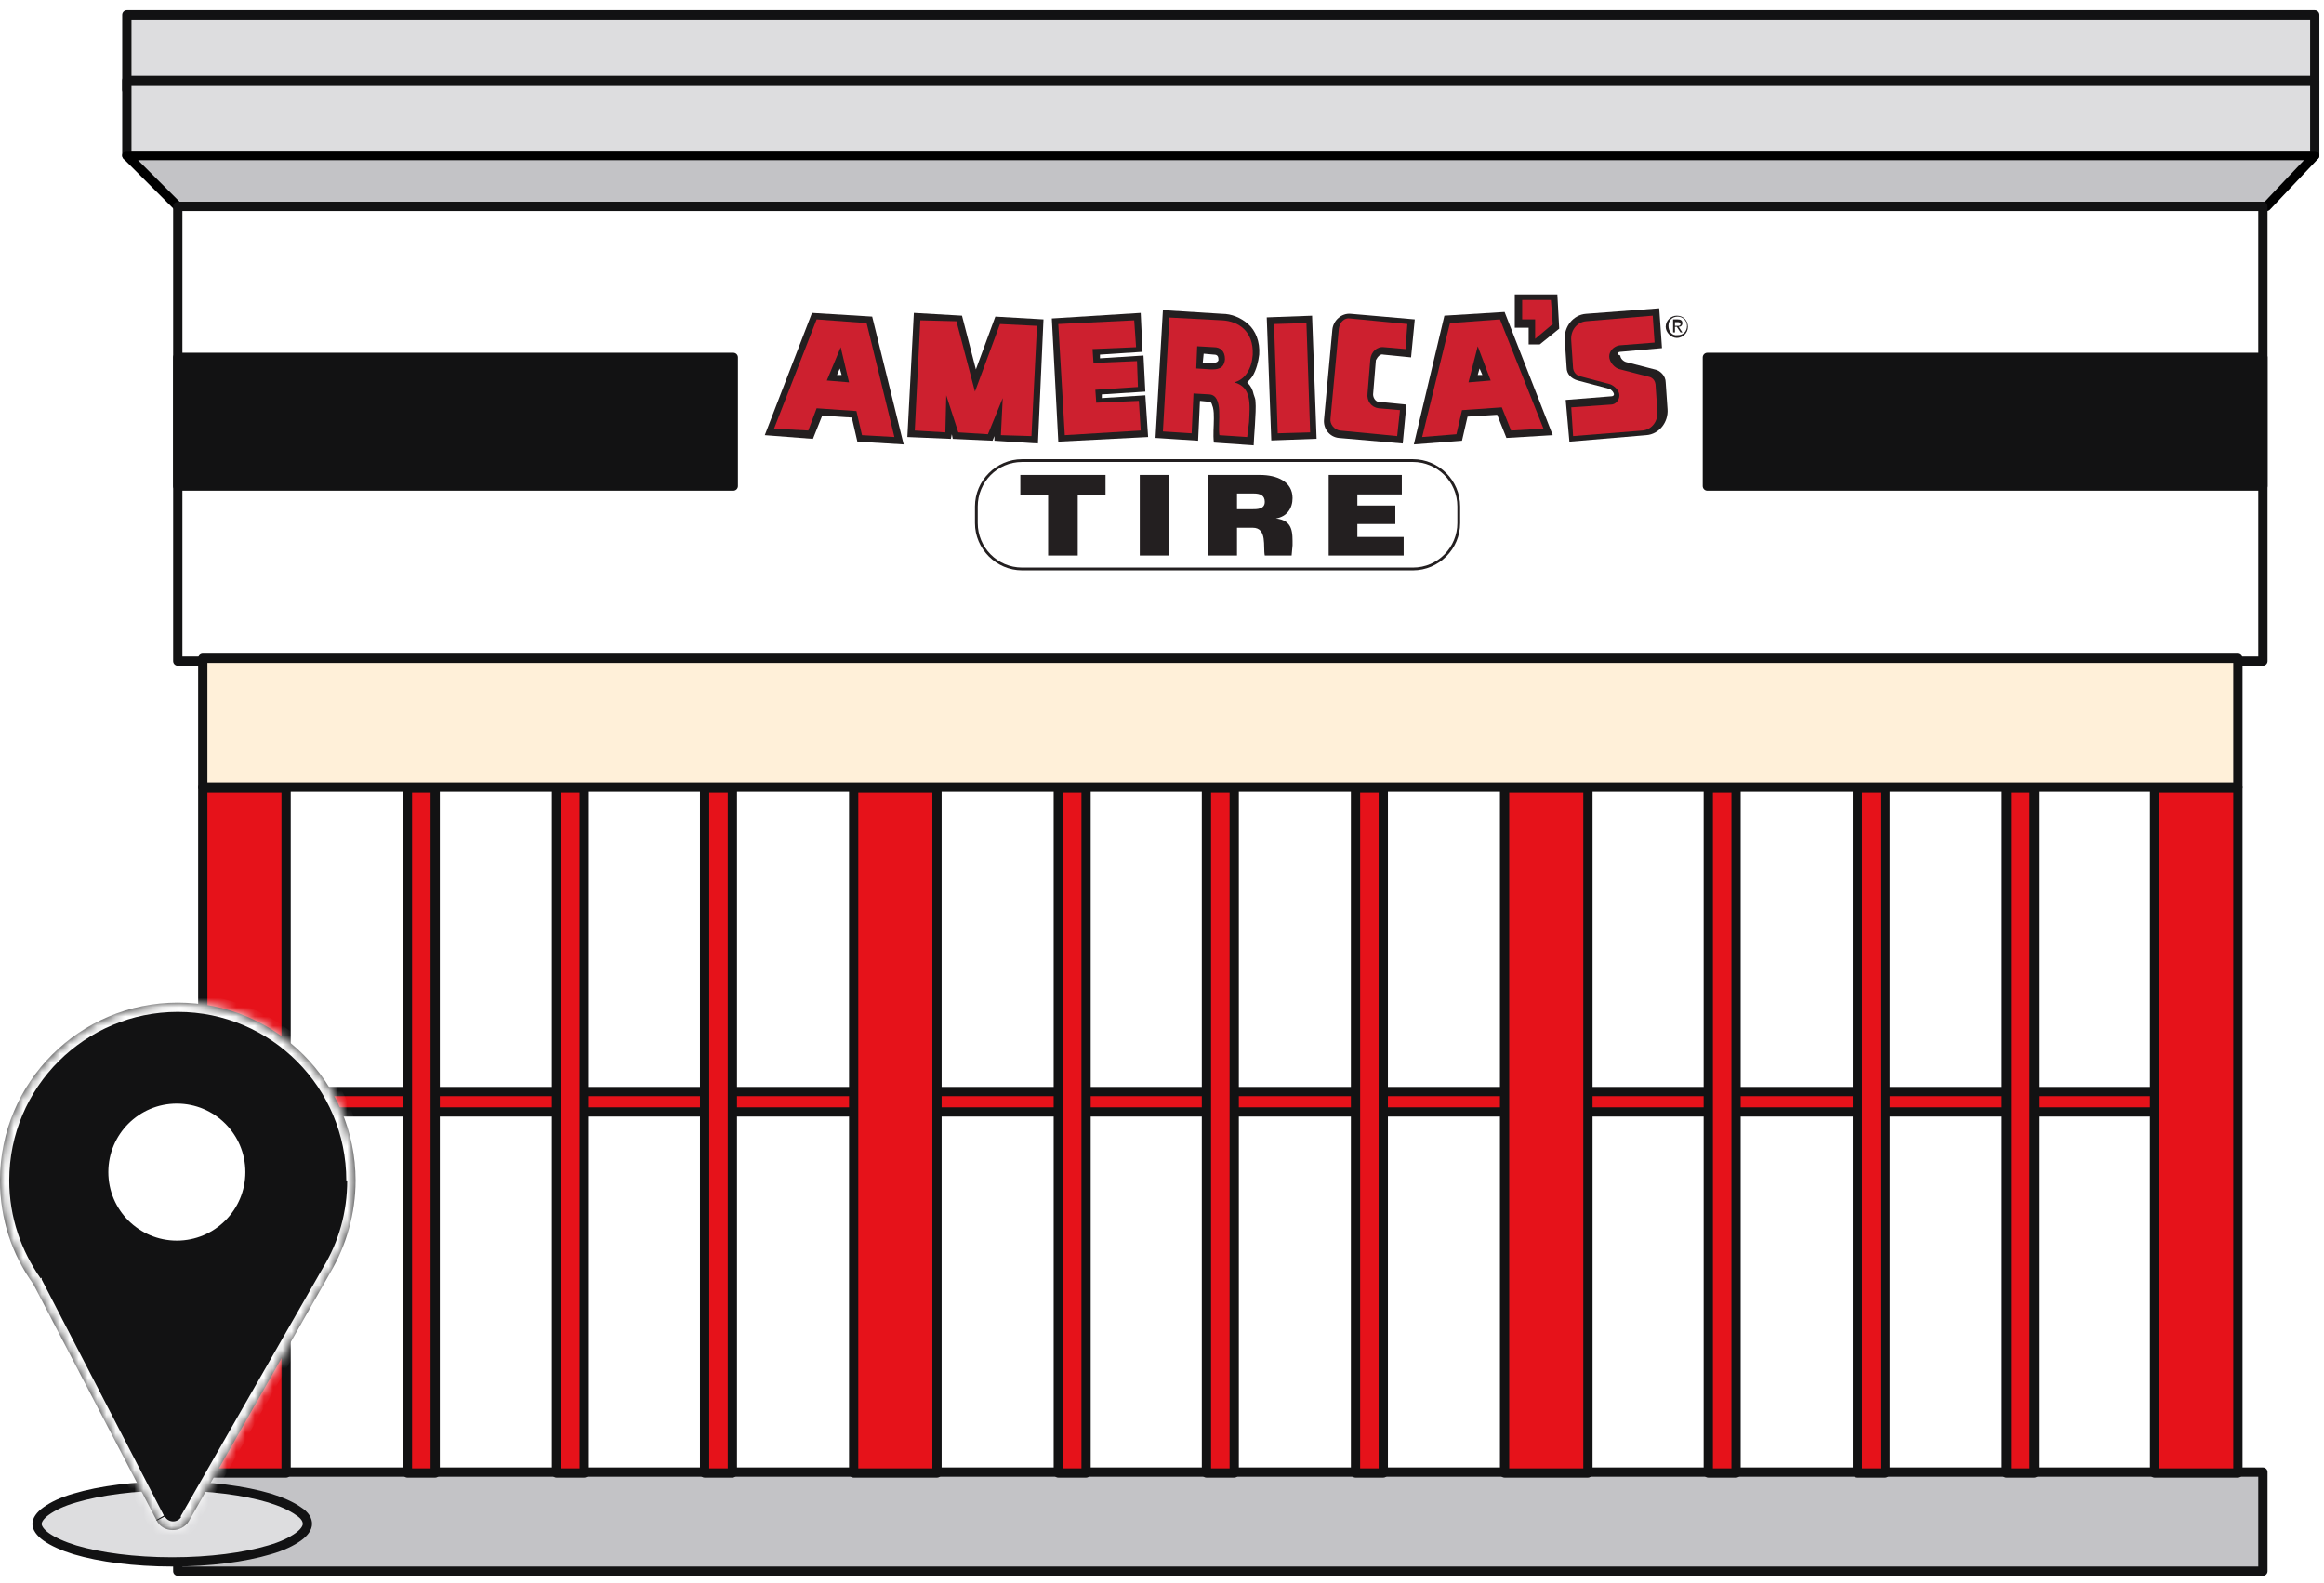<?xml version="1.0" encoding="utf-8"?>
<!-- Generator: Adobe Illustrator 27.5.0, SVG Export Plug-In . SVG Version: 6.00 Build 0)  -->
<svg version="1.1" id="Layer_1" xmlns="http://www.w3.org/2000/svg" xmlns:xlink="http://www.w3.org/1999/xlink" x="0px" y="0px" width="251" height="171"
	 viewBox="0 0 251 171" style="enable-background:new 0 0 251 171;" xml:space="preserve">
<style type="text/css">
	.st0{fill:#FFFFFF;}
	.st1{fill:#DDDDDF;stroke:#121213;stroke-linejoin:round;}
	.st2{fill:#C3C3C6;stroke:#000000;stroke-linejoin:round;}
	.st3{fill:#FFFFFF;stroke:#121213;stroke-linejoin:round;}
	.st4{fill:#C3C3C6;stroke:#121213;stroke-linejoin:round;}
	.st5{fill:#FFF0D9;stroke:#121213;stroke-linejoin:round;}
	.st6{fill:#121213;stroke:#121213;stroke-linejoin:round;}
	.st7{fill:#E6121A;stroke:#121213;stroke-linejoin:round;}
	.st8{fill:#DDDDDF;stroke:#121213;}
	.st9{fill-rule:evenodd;clip-rule:evenodd;fill:#121213;}
	.st10{fill-rule:evenodd;clip-rule:evenodd;fill:#FFFFFF;filter:url(#Adobe_OpacityMaskFilter);}
	.st11{mask:url(#path-28-inside-1_69_1402_00000117636548315017220680000002387924824611393163_);fill:#FFFFFF;}
	.st12{fill:#FFFFFF;stroke:#121213;}
	.st13{fill:#231F20;}
	.st14{fill:#CD202F;}
</style>
<path class="st0" d="M29.9,85.1h202.6c4.4,0,8,4.3,8,9.7v54.6c0,5.3-3.6,9.7-8,9.7H29.9c-4.4,0-8-4.3-8-9.7V94.7
	C21.9,89.4,25.5,85.1,29.9,85.1z"/>
<rect x="13.7" y="1.6" class="st1" width="236.3" height="8.1"/>
<rect x="13.7" y="8.7" class="st1" width="236.3" height="8.1"/>
<path class="st2" d="M19.2,22.3l-5.5-5.5H250l-5.2,5.5H19.2z"/>
<rect x="19.2" y="22.3" class="st3" width="225.2" height="49.1"/>
<rect x="19.2" y="159" class="st4" width="225.2" height="10.7"/>
<rect x="21.9" y="71.1" class="st5" width="219.8" height="13.9"/>
<rect x="19.2" y="38.6" class="st6" width="60" height="13.9"/>
<rect x="184.4" y="38.6" class="st6" width="60" height="13.9"/>
<rect x="30.9" y="117.9" class="st7" width="209.6" height="2.2"/>
<rect x="21.9" y="85.1" class="st7" width="9" height="74"/>
<rect x="92.2" y="85.1" class="st7" width="9" height="74"/>
<rect x="232.7" y="85.1" class="st7" width="9" height="74"/>
<rect x="162.5" y="85.1" class="st7" width="9" height="74"/>
<rect x="44" y="85.1" class="st7" width="3" height="74"/>
<rect x="114.3" y="85.1" class="st7" width="3" height="74"/>
<rect x="184.5" y="85.1" class="st7" width="3" height="74"/>
<rect x="60.1" y="85.1" class="st7" width="3" height="74"/>
<rect x="130.3" y="85.1" class="st7" width="3" height="74"/>
<rect x="200.6" y="85.1" class="st7" width="3" height="74"/>
<rect x="76.1" y="85.1" class="st7" width="3" height="74"/>
<rect x="146.4" y="85.1" class="st7" width="3" height="74"/>
<rect x="216.7" y="85.1" class="st7" width="3" height="74"/>
<path class="st8" d="M33.2,164.6c0,0.4-0.3,0.9-1,1.4c-0.7,0.5-1.7,1-3.1,1.4c-2.7,0.8-6.4,1.3-10.5,1.3s-7.8-0.5-10.5-1.3
	c-1.3-0.4-2.4-0.9-3.1-1.4c-0.7-0.5-1-1-1-1.4s0.3-0.9,1-1.4c0.7-0.5,1.7-1,3.1-1.4c2.7-0.8,6.4-1.3,10.5-1.3s7.8,0.5,10.5,1.3
	c1.3,0.4,2.4,0.9,3.1,1.4C33,163.7,33.2,164.2,33.2,164.6z"/>
<path class="st9" d="M35.7,137.4c1.7-2.9,2.7-6.3,2.7-9.9c0-10.6-8.6-19.2-19.2-19.2C8.6,108.3,0,116.9,0,127.5
	c0,4.2,1.3,8,3.6,11.2l13.3,25.5c0.7,1.4,2.7,1.4,3.5,0.1L35.7,137.4z"/>
<defs>
	<filter id="Adobe_OpacityMaskFilter" filterUnits="userSpaceOnUse" x="-1" y="107.3" width="40.5" height="59">
		<feColorMatrix  type="matrix" values="1 0 0 0 0  0 1 0 0 0  0 0 1 0 0  0 0 0 1 0"/>
	</filter>
</defs>
<mask maskUnits="userSpaceOnUse" x="-1" y="107.3" width="40.5" height="59" id="path-28-inside-1_69_1402_00000117636548315017220680000002387924824611393163_">
	<path class="st10" d="M35.7,137.4c1.7-2.9,2.7-6.3,2.7-9.9c0-10.6-8.6-19.2-19.2-19.2C8.6,108.3,0,116.9,0,127.5
		c0,4.2,1.3,8,3.6,11.2l13.3,25.5c0.7,1.4,2.7,1.4,3.5,0.1L35.7,137.4z"/>
</mask>
<path class="st11" d="M35.7,137.4l-0.9-0.5l0,0l0,0L35.7,137.4z M3.6,138.7l0.9-0.5l0-0.1l0-0.1L3.6,138.7z M20.4,164.3l0.9,0.5
	L20.4,164.3z M37.5,127.5c0,3.4-0.9,6.6-2.6,9.4l1.7,1c1.8-3,2.9-6.6,2.9-10.4H37.5z M19.2,109.3c10.1,0,18.2,8.2,18.2,18.2h2
	c0-11.2-9.1-20.2-20.2-20.2V109.3z M1,127.5c0-10.1,8.2-18.2,18.2-18.2v-2C8.1,107.3-1,116.3-1,127.5H1z M4.4,138.1
	c-2.1-3-3.4-6.6-3.4-10.6h-2c0,4.4,1.4,8.4,3.8,11.8L4.4,138.1z M17.7,163.7L4.5,138.2l-1.8,0.9L16,164.7L17.7,163.7z M34.9,136.9
	l-15.4,26.9l1.7,1l15.4-26.9L34.9,136.9z M16,164.7c1.1,2.1,4.1,2.2,5.3,0.1l-1.7-1c-0.4,0.7-1.4,0.7-1.8,0L16,164.7z"/>
<circle class="st12" cx="19.1" cy="126.6" r="7.9"/>
<g>
	<path class="st0" d="M181.1,33.5c-0.3,0-0.5,0.1-0.8,0.2l-0.1-1.7l-9.1,0.7c-0.6,0.1-1.1,0.2-1.6,0.5l-0.2-2.8h-6.9v2l0,0L155,33
		l-1.4,5.6l0.5-5.4c0,0-8.3-0.8-8.4-0.8c-1.3,0-2.3,0.8-2.8,1.8l-0.1-1.5l-7.3,0.3l0,1c-1-0.9-2.3-1.3-3.5-1.4l-7.6-0.4l0,0.3
		l-12.1,0.7l-5.6-0.2l-1.1,2.9l-0.8-3l-7.3-0.4l-0.4,8.5l-1.9-8l-8.3-0.6l-6.1,15.6l7.7,0.5l1-2.5l1.5,0.1l0.6,2.6l7.5,0.5l-0.2-0.9
		l8.9,0.4c-2.3,1-3.8,3.2-3.8,5.8l0,1.8c0,3.5,2.9,6.4,6.4,6.4l42.2,0c3.5,0,6.4-2.9,6.4-6.4v-1.8c0-2.5-1.5-4.7-3.6-5.7l3.5-0.2
		l0.6-2.6l1.5-0.1l1,2.5l6.2-0.4l0.1,1l9.5-0.8c1.9-0.2,3.2-1.7,3.4-3.5l0-0.5l-0.2-3.1c-0.1-1.2-0.9-2.1-2-2.5l2-0.2l-0.2-1.9
		c0.2,0,0.3,0.1,0.5,0.1c0.9,0,1.7-0.7,1.7-1.7C182.9,34.3,182.1,33.5,181.1,33.5z"/>
	<path class="st13" d="M110.4,49.6c-2.8,0-5.1,2.3-5.1,5.1v1.8c0,2.8,2.3,5.1,5.1,5.1h42.2c2.8,0,5.1-2.3,5.1-5.1v-1.8
		c0-2.8-2.3-5.1-5.1-5.1H110.4z"/>
	<path class="st0" d="M105.6,56.5v-1.8c0-2.6,2.1-4.8,4.8-4.8h42.2c2.6,0,4.8,2.1,4.8,4.8v1.8c0,2.6-2.1,4.8-4.8,4.8h-42.2
		C107.7,61.3,105.6,59.1,105.6,56.5z"/>
	<path class="st13" d="M151.4,51.3v2.1h-4.8v1.2h4.1v2h-4.1v1.4h5V60h-8.1v-8.7H151.4z M139.6,58.9c0-1.3,0.1-2.7-1.8-2.9
		c1.2-0.2,1.8-1.1,1.8-2.2c0-1.8-1.7-2.5-3.5-2.5h-5.6V60h3.1v-3h1.7c1.6,0,1.1,2.1,1.3,3h2.9L139.6,58.9L139.6,58.9z M135.2,55
		l-1.6,0v-1.7h1.8c0.7,0,1.2,0.2,1.2,0.9C136.6,55,135.8,55,135.2,55z M119.4,51.3v2.2h-3V60h-3.2v-6.5h-3v-2.2H119.4z M126.3,51.3
		V60h-3.2v-8.7H126.3z"/>
	
		<rect x="137.1" y="34.2" transform="matrix(0.999 -3.674501e-02 3.674501e-02 0.999 -1.406 5.155)" class="st13" width="4.9" height="13.3"/>
	<path class="st14" d="M141.5,46.7l-3.5,0.1L137.6,35l3.5-0.1L141.5,46.7z"/>
	<path class="st13" d="M175,38l4.5-0.4l-0.3-4.3l-7.9,0.6c-1.4,0.1-2.4,1.4-2.3,2.8l0.2,3c0,0.7,0.5,1.2,1.2,1.4
		c0,0,3.4,0.9,3.4,0.9c0.3,0.1,0.8,0.7,0.3,0.8l-5,0.4l0.4,4.5l8.3-0.7c1.4-0.1,2.4-1.4,2.3-2.8l-0.2-2.9c0-0.7-0.6-1.3-1.2-1.4
		c0,0-3.1-0.8-3.1-0.8c-0.3-0.1-0.6-0.4-0.6-0.7C174.6,38.3,174.7,38,175,38z"/>
	<path class="st14" d="M169.9,39.8l-0.2-3c-0.1-1.1,0.6-2,1.6-2.1l7.2-0.6l0.2,2.9l-3.8,0.3c-0.6,0.1-1.1,0.6-1.1,1.2
		c0,0.6,0.6,1.3,1.2,1.4l3.1,0.8c0,0,0.6,0.1,0.7,0.8l0.2,2.9c0.1,1.1-0.6,2-1.6,2.1l-7.5,0.6l-0.2-3.1l4.3-0.3c0.5,0,0.9-0.5,0.9-1
		c0-0.5-0.5-1-1-1.2l-3.4-0.9C170.5,40.6,170,40.4,169.9,39.8z"/>
	<path class="st13" d="M134.7,41.3c0.2-0.2,0.4-0.4,0.6-0.7c0.4-0.7,0.6-1.5,0.7-2.3c0.1-1.4-0.4-2.6-1.2-3.3
		c-0.8-0.7-1.8-1.1-2.8-1.1l-6.4-0.4l-0.8,13.8l4.6,0.3l0.2-4.3c0,0,1,0.1,1,0.1c0.3,0,0.3,0.4,0.4,0.6c0.1,0.4,0.1,0.8,0.1,1.2
		c0,0.9-0.1,1.7,0,2.6l4.3,0.3c0-0.6,0.3-3.7,0.2-4.7c0-0.3-0.1-0.5-0.2-0.8C135.3,42.1,135.1,41.7,134.7,41.3z M130.8,39.2l-0.9,0
		l0.1-1l1.1,0.1c0.4,0,0.5,0.2,0.5,0.6C131.5,39.2,131.1,39.2,130.8,39.2z"/>
	<g>
		<path class="st14" d="M134.9,45.6c0.1-1.9,0.3-3.8-1.6-4.3c1.2-0.3,1.9-1.5,2-3c0.1-2.5-1.5-3.6-3.3-3.7l-5.7-0.3l-0.7,12.3
			l3.1,0.2l0.2-4.3l1.7,0.1c1.6,0.1,0.9,3.1,1.1,4.4l3,0.2L134.9,45.6L134.9,45.6z M130.8,39.9l-1.6-0.1l0.1-2.4l1.8,0.1
			c0.7,0,1.2,0.4,1.2,1.3C132.2,39.9,131.4,39.9,130.8,39.9z"/>
	</g>
	<g>
		<path class="st13" d="M149.4,38.3l3,0.3l0.4-4.1l-6.9-0.6c-1-0.1-1.9,0.7-2,1.7l-0.9,9.7c-0.1,1,0.6,1.9,1.6,2l6.9,0.6l0.4-4.2
			l-3-0.3c-0.3,0-0.6-0.4-0.6-0.8l0.3-3.7C148.8,38.5,149.1,38.2,149.4,38.3z"/>
	</g>
	<path class="st14" d="M151.2,44.3l-2.3-0.2c-0.8-0.1-1.3-0.8-1.2-1.6l0.3-3.7c0.1-0.8,0.7-1.4,1.5-1.3l2.3,0.2l0.2-2.7l-6.2-0.6
		c-0.6-0.1-1.1,0.4-1.2,1.1l-0.9,9.7c-0.1,0.6,0.4,1.2,1,1.3l6.2,0.6L151.2,44.3z"/>
	<polygon class="st13" points="119,43 119,42.6 123.7,42.3 123.5,38.4 118.8,38.7 118.8,38.3 123.4,38 123.2,33.8 113.6,34.4 
		114.3,47.7 124,47.2 123.7,42.7 	"/>
	<polygon class="st14" points="118.4,43.5 118.3,42.1 122.9,41.8 122.8,39 118.1,39.2 118,37.7 122.7,37.5 122.5,34.6 114.3,35 
		115,47 123.2,46.5 123,43.3 	"/>
	<polygon class="st13" points="107.5,34.2 105.4,39.9 103.9,34.1 98.7,33.8 98,47.2 102.7,47.4 102.8,46.9 102.9,47.4 107.2,47.6 
		107.4,47.1 107.4,47.6 112.1,47.9 112.7,34.5 	"/>
	<polygon class="st14" points="108,35 105.3,42.3 103.3,34.7 99.4,34.6 98.8,46.5 102.1,46.7 102.2,42.7 103.5,46.7 106.7,46.9 
		108.3,43 108.1,47 111.4,47.1 112,35.2 	"/>
	<path class="st13" d="M94.2,34.2l-6.5-0.4L82.6,47l5.2,0.4l1-2.5l3.2,0.2l0.6,2.6l5,0.3L94.2,34.2z M90.4,40.5l0.3-0.7l0.2,0.7
		L90.4,40.5z"/>
	<path class="st14" d="M88.2,44.1l4.3,0.3l0.6,2.6l3.5,0.2l-3-12.3l-5.4-0.4l-4.6,11.8l3.7,0.2L88.2,44.1z M90.8,37.5l0.9,3.8
		l-2.4-0.2L90.8,37.5z"/>
	<path class="st13" d="M162.5,33.7l-6.5,0.4L152.7,48l5.2-0.4l0.6-2.6l3.2-0.2l1,2.5l5-0.3L162.5,33.7z M159.6,40.5l0.2-0.7l0.3,0.7
		L159.6,40.5z"/>
	<path class="st14" d="M157.9,44.3l4.3-0.3l1,2.5l3.5-0.2L162,34.5l-5.4,0.4l-3,12.3l3.7-0.3L157.9,44.3z M159.6,37.4l1.4,3.7
		l-2.4,0.2L159.6,37.4z"/>
	<polygon class="st13" points="165.1,37.2 166.3,37.2 168.4,35.5 168.2,31.8 163.6,31.8 163.6,35.4 165.1,35.4 	"/>
	<polygon class="st14" points="167.5,32.4 164.4,32.4 164.4,34.5 165.8,34.5 165.8,36.6 167.7,35 	"/>
	<path class="st13" d="M180.2,35.2c0-0.6,0.4-1,1-1c0.5,0,1,0.4,1,1c0,0.6-0.4,1-1,1C180.6,36.3,180.2,35.8,180.2,35.2z M181.1,36.5
		c0.6,0,1.2-0.5,1.2-1.2c0-0.7-0.5-1.2-1.2-1.2c-0.6,0-1.2,0.5-1.2,1.2C179.9,35.9,180.5,36.5,181.1,36.5z M180.9,35.3h0.2l0.4,0.6
		h0.2l-0.4-0.6c0.2,0,0.4-0.1,0.4-0.4c0-0.3-0.2-0.4-0.5-0.4h-0.5v1.4h0.2V35.3z M180.9,35.2v-0.4h0.3c0.1,0,0.3,0,0.3,0.2
		c0,0.2-0.2,0.2-0.3,0.2H180.9z"/>
</g>
</svg>
